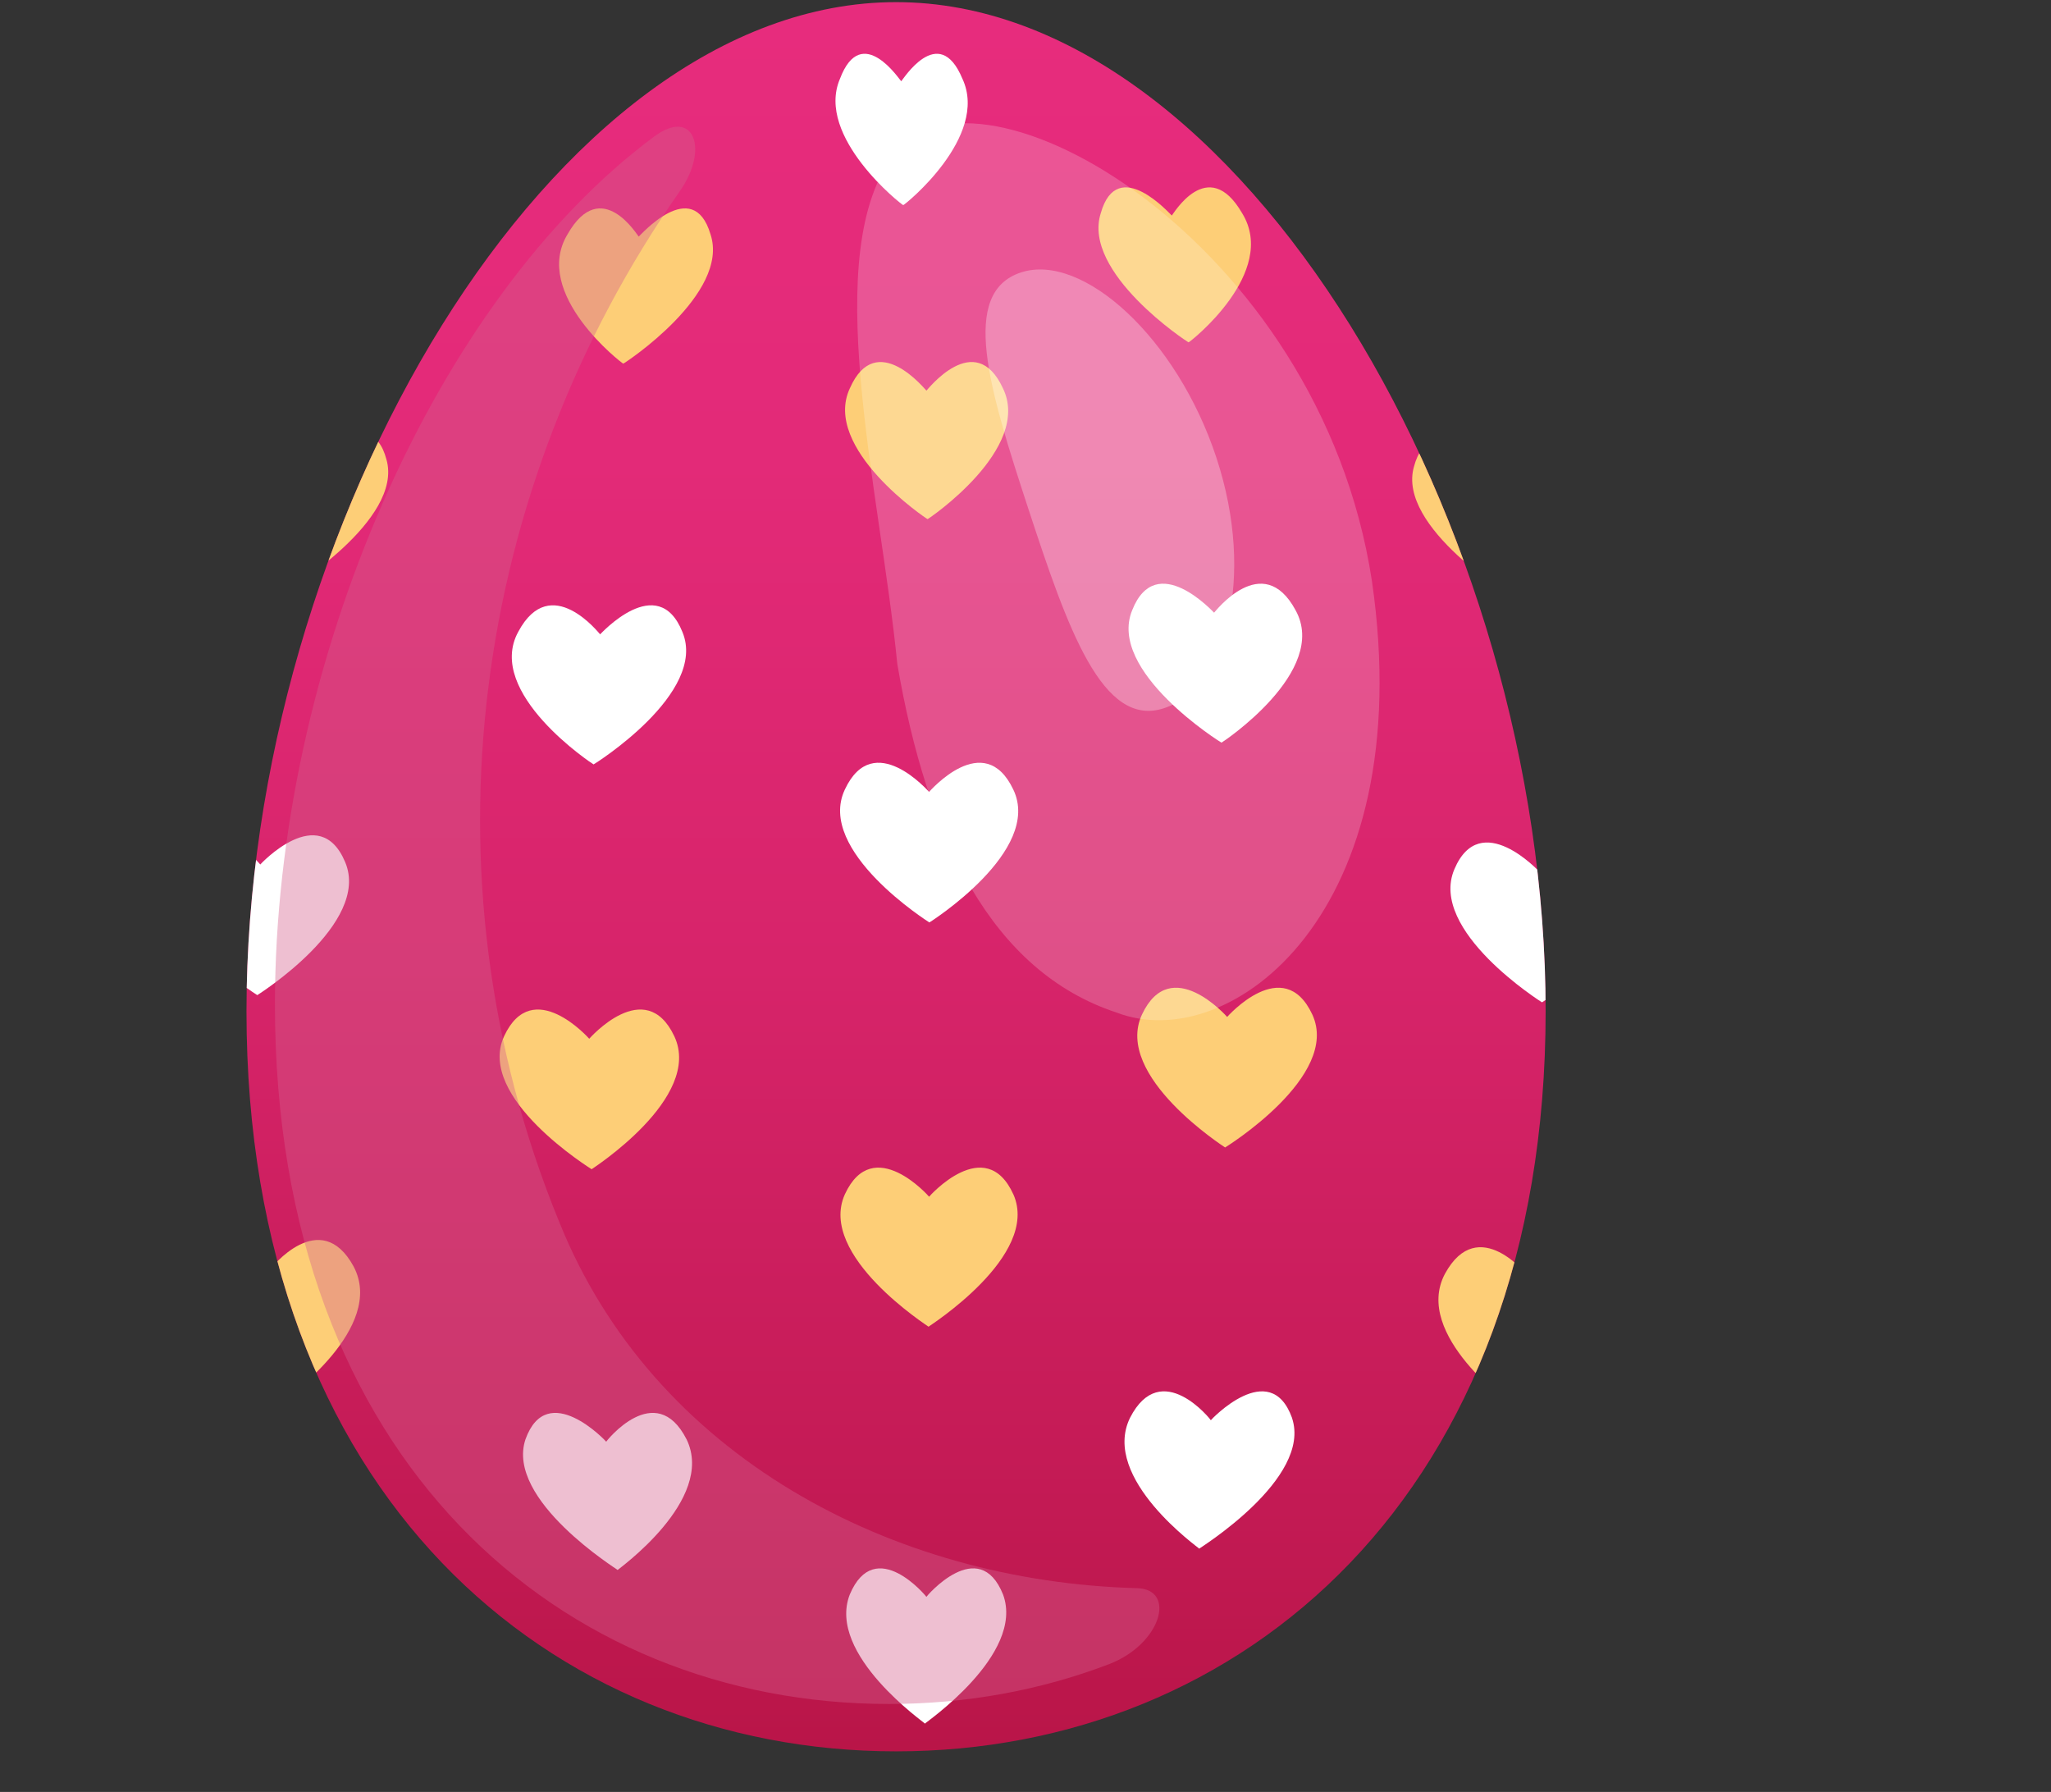 <?xml version="1.0" encoding="UTF-8"?>
<svg xmlns="http://www.w3.org/2000/svg" xmlns:xlink="http://www.w3.org/1999/xlink" viewBox="0 0 713.6 623.38">
  <rect x="0" y="0" width="713.6" height="623.38" fill="#333333" stroke="none"/>
  <defs>
    <style>
      .cls-1 {
        fill: none;
      }

      .cls-2 {
        fill: #d5608c;
        mix-blend-mode: multiply;
        opacity: .4;
      }

      .cls-3 {
        fill: url(#linear-gradient);
      }

      .cls-4 {
        opacity: .3;
      }

      .cls-4, .cls-5 {
        mix-blend-mode: color-dodge;
      }

      .cls-4, .cls-5, .cls-6 {
        fill: #fff;
      }

      .cls-5 {
        opacity: .2;
      }

      .cls-7 {
        isolation: isolate;
      }

      .cls-8 {
        fill: #fdce77;
      }

      .cls-9 {
        clip-path: url(#clippath);
      }
    </style>
    <clipPath id="clippath">
      <path class="cls-1" d="M537.77,351.8c0,168.39-106.03,257.46-226,257.46s-226.01-89.07-226.01-257.46S191.8.74,311.77.74s226,182.69,226,351.07Z"/>
    </clipPath>
    <linearGradient id="linear-gradient" x1="311.76" y1="609.26" x2="311.76" y2=".74" gradientUnits="userSpaceOnUse">
      <stop offset="0" stop-color="#b91548"/>
      <stop offset=".14" stop-color="#c31a54"/>
      <stop offset=".45" stop-color="#d7246a"/>
      <stop offset=".74" stop-color="#e32a78"/>
      <stop offset="1" stop-color="#e72c7d"/>
    </linearGradient>
  </defs>
  <g class="cls-7">
    <g id="Laag_3" data-name="Laag 3">
      <g>
        <g class="cls-9">
          <g>
            <path class="cls-3" d="M537.77,351.8c0,168.39-106.03,257.46-226,257.46s-226.01-89.07-226.01-257.46S191.8.74,311.77.74s226,182.69,226,351.07Z"/>
            <path class="cls-6" d="M334.87,27.45c-8.3-20.12-21.02.8-21.31.81-.28-.01-13.75-20.93-21.33-.81-8.6,20.14,21.56,43.89,22.03,43.9.47,0,29.93-23.76,20.62-43.9Z"/>
            <path class="cls-8" d="M348.94,135.05c-9.69-20.97-26.44.83-26.61.84-.18,0-17.38-21.8-26.63-.84-9.84,20.97,26.77,45.54,27.03,45.54s36.48-24.56,26.21-45.54Z"/>
            <path class="cls-6" d="M352.54,274.64c-10.17-21.39-29.23.85-29.29.85-.06,0-19.29-22.25-29.29-.85-10.18,21.39,29.4,46.26,29.4,46.26,0,0,39.51-24.87,29.18-46.26Z"/>
            <path class="cls-8" d="M352.57,415.48c-9.74-21.37-29.37.84-29.31.84s-19.45-22.21-29.31-.84c-9.61,21.38,29.28,46.05,29.11,46.05-.16,0,39-24.68,29.52-46.05Z"/>
            <path class="cls-6" d="M348.99,554.7c-8.41-20.93-26.84.83-26.68.83.18,0-17.83-21.75-26.65-.83-8.14,20.94,26.53,44.91,26.15,44.91s34.9-23.97,27.18-44.91Z"/>
            <path class="cls-8" d="M247.2,81.49c-6.15-20.69-24.76.81-24.97.82-.24-.01-12.96-21.51-24.76-.82-12.55,20.69,19.02,45,19.38,45.01.32-.01,37.26-24.31,30.35-45.01Z"/>
            <path class="cls-6" d="M237.42,219.82c-8.58-21.28-28.52.85-28.62.85-.11,0-17.19-22.12-28.5-.85-11.64,21.29,26.08,46.1,26.22,46.1.12,0,39.81-24.81,30.9-46.1Z"/>
            <path class="cls-8" d="M234.62,360.51c-10.12-21.44-29.61.85-29.61.85,0,0-19.71-22.29-29.63-.85-9.82,21.43,30.53,46.24,30.46,46.24-.1,0,38.82-24.8,28.78-46.24Z"/>
            <path class="cls-6" d="M238.87,500.71c-10.77-21.16-28.1.84-27.95.84.11,0-20.49-22-28.09-.84-7.08,21.15,32.35,45.47,32.07,45.46-.31.02,34.23-24.31,23.98-45.46Z"/>
            <path class="cls-8" d="M432.17,74.16c-11.96-20.65-24.23.81-24.47.82-.21-.01-18.87-21.47-24.71-.82-6.62,20.66,30.22,44.92,30.56,44.93.37-.01,31.36-24.27,18.62-44.93Z"/>
            <path class="cls-6" d="M450.77,212.29c-11.44-21.25-28.23.84-28.36.85-.11-.01-20.1-22.1-28.49-.85-8.76,21.26,30.94,46.06,31.07,46.06.16,0,37.58-24.79,25.78-46.06Z"/>
            <path class="cls-8" d="M456.59,352.93c-10.02-21.44-29.63.84-29.63.84,0,0-19.57-22.28-29.63-.84-10,21.44,29,46.26,28.92,46.25,0,0,40.29-24.81,30.34-46.25Z"/>
            <path class="cls-6" d="M449.52,493.22c-7.67-21.18-28.35.86-28.24.85.14,0-17.26-22.03-28.11-.85-10.35,21.18,24.39,45.54,24.08,45.53-.26,0,39.43-24.35,32.26-45.53Z"/>
            <path class="cls-8" d="M546.68,162.33c-13.74-21.08-27.02.84-27.2.85-.13-.01-21.94-21.93-27.52-.85-6.09,21.1,34.69,45.76,34.88,45.76.25,0,34.07-24.66,19.84-45.76Z"/>
            <path class="cls-6" d="M565.03,302.39c-11.15-21.42-29.4.85-29.46.86,0,0-20.49-22.27-29.55-.86-9.15,21.43,30.48,46.3,30.48,46.3,0,0,39.75-24.87,28.53-46.3Z"/>
            <path class="cls-8" d="M560.74,443.14c-7.64-21.32-29.09.85-29.09.85.1,0-17.28-22.17-28.92-.85-11.32,21.32,23.61,45.91,23.36,45.9-.18,0,41.92-24.57,34.64-45.9Z"/>
            <path class="cls-8" d="M134.45,159.84c-5.5-21.07-27.32.84-27.45.85-.18-.01-13.37-21.92-27.13-.85-14.28,21.09,19.39,45.75,19.66,45.75.19,0,40.96-24.65,34.93-45.75Z"/>
            <path class="cls-6" d="M120.08,299.88c-9-21.41-29.53.86-29.53.86-.06-.01-18.25-22.28-29.45-.86-11.29,21.42,28.41,46.3,28.41,46.3,0,0,39.67-24.88,30.57-46.3Z"/>
            <path class="cls-8" d="M123.06,440.63c-11.61-21.33-29.05.85-28.95.84,0,0-21.41-22.17-29.12-.84-7.37,21.33,34.72,45.92,34.55,45.91-.23.01,34.81-24.58,23.51-45.91Z"/>
          </g>
        </g>
        <path class="cls-5" d="M477.33,202.1c16.73,115.67-49.38,165.36-88.87,150.14-43.45-14.33-65.87-60.59-76.26-121.23-6-60.98-27.72-143.6-.78-177.75,28.42-37.51,147.73,29.85,165.91,148.84Z"/>
        <path class="cls-2" d="M194.49,424.89c-49.59-121.24-29.89-255.44,42.07-358.43,10.28-14.71,4.79-29.14-8.95-18.96-75.79,56.18-131.95,182.82-131.95,301.94,0,159.15,100.22,243.34,213.62,243.34,26.6,0,52.47-4.65,76.5-13.82,18.26-6.96,23.62-26.1,9.83-26.47-84.96-2.26-168.42-45.87-201.11-127.6Z"/>
        <path class="cls-4" d="M423.26,159.34c13.75,41.87,3.13,80.01-18.29,87.04-21.42,7.03-33.46-27.58-47.2-69.44-13.73-41.87-23.97-75.12-2.56-82.16,21.42-7.03,54.31,22.69,68.05,64.55Z"/>
      </g>
    </g>
  </g>
</svg>